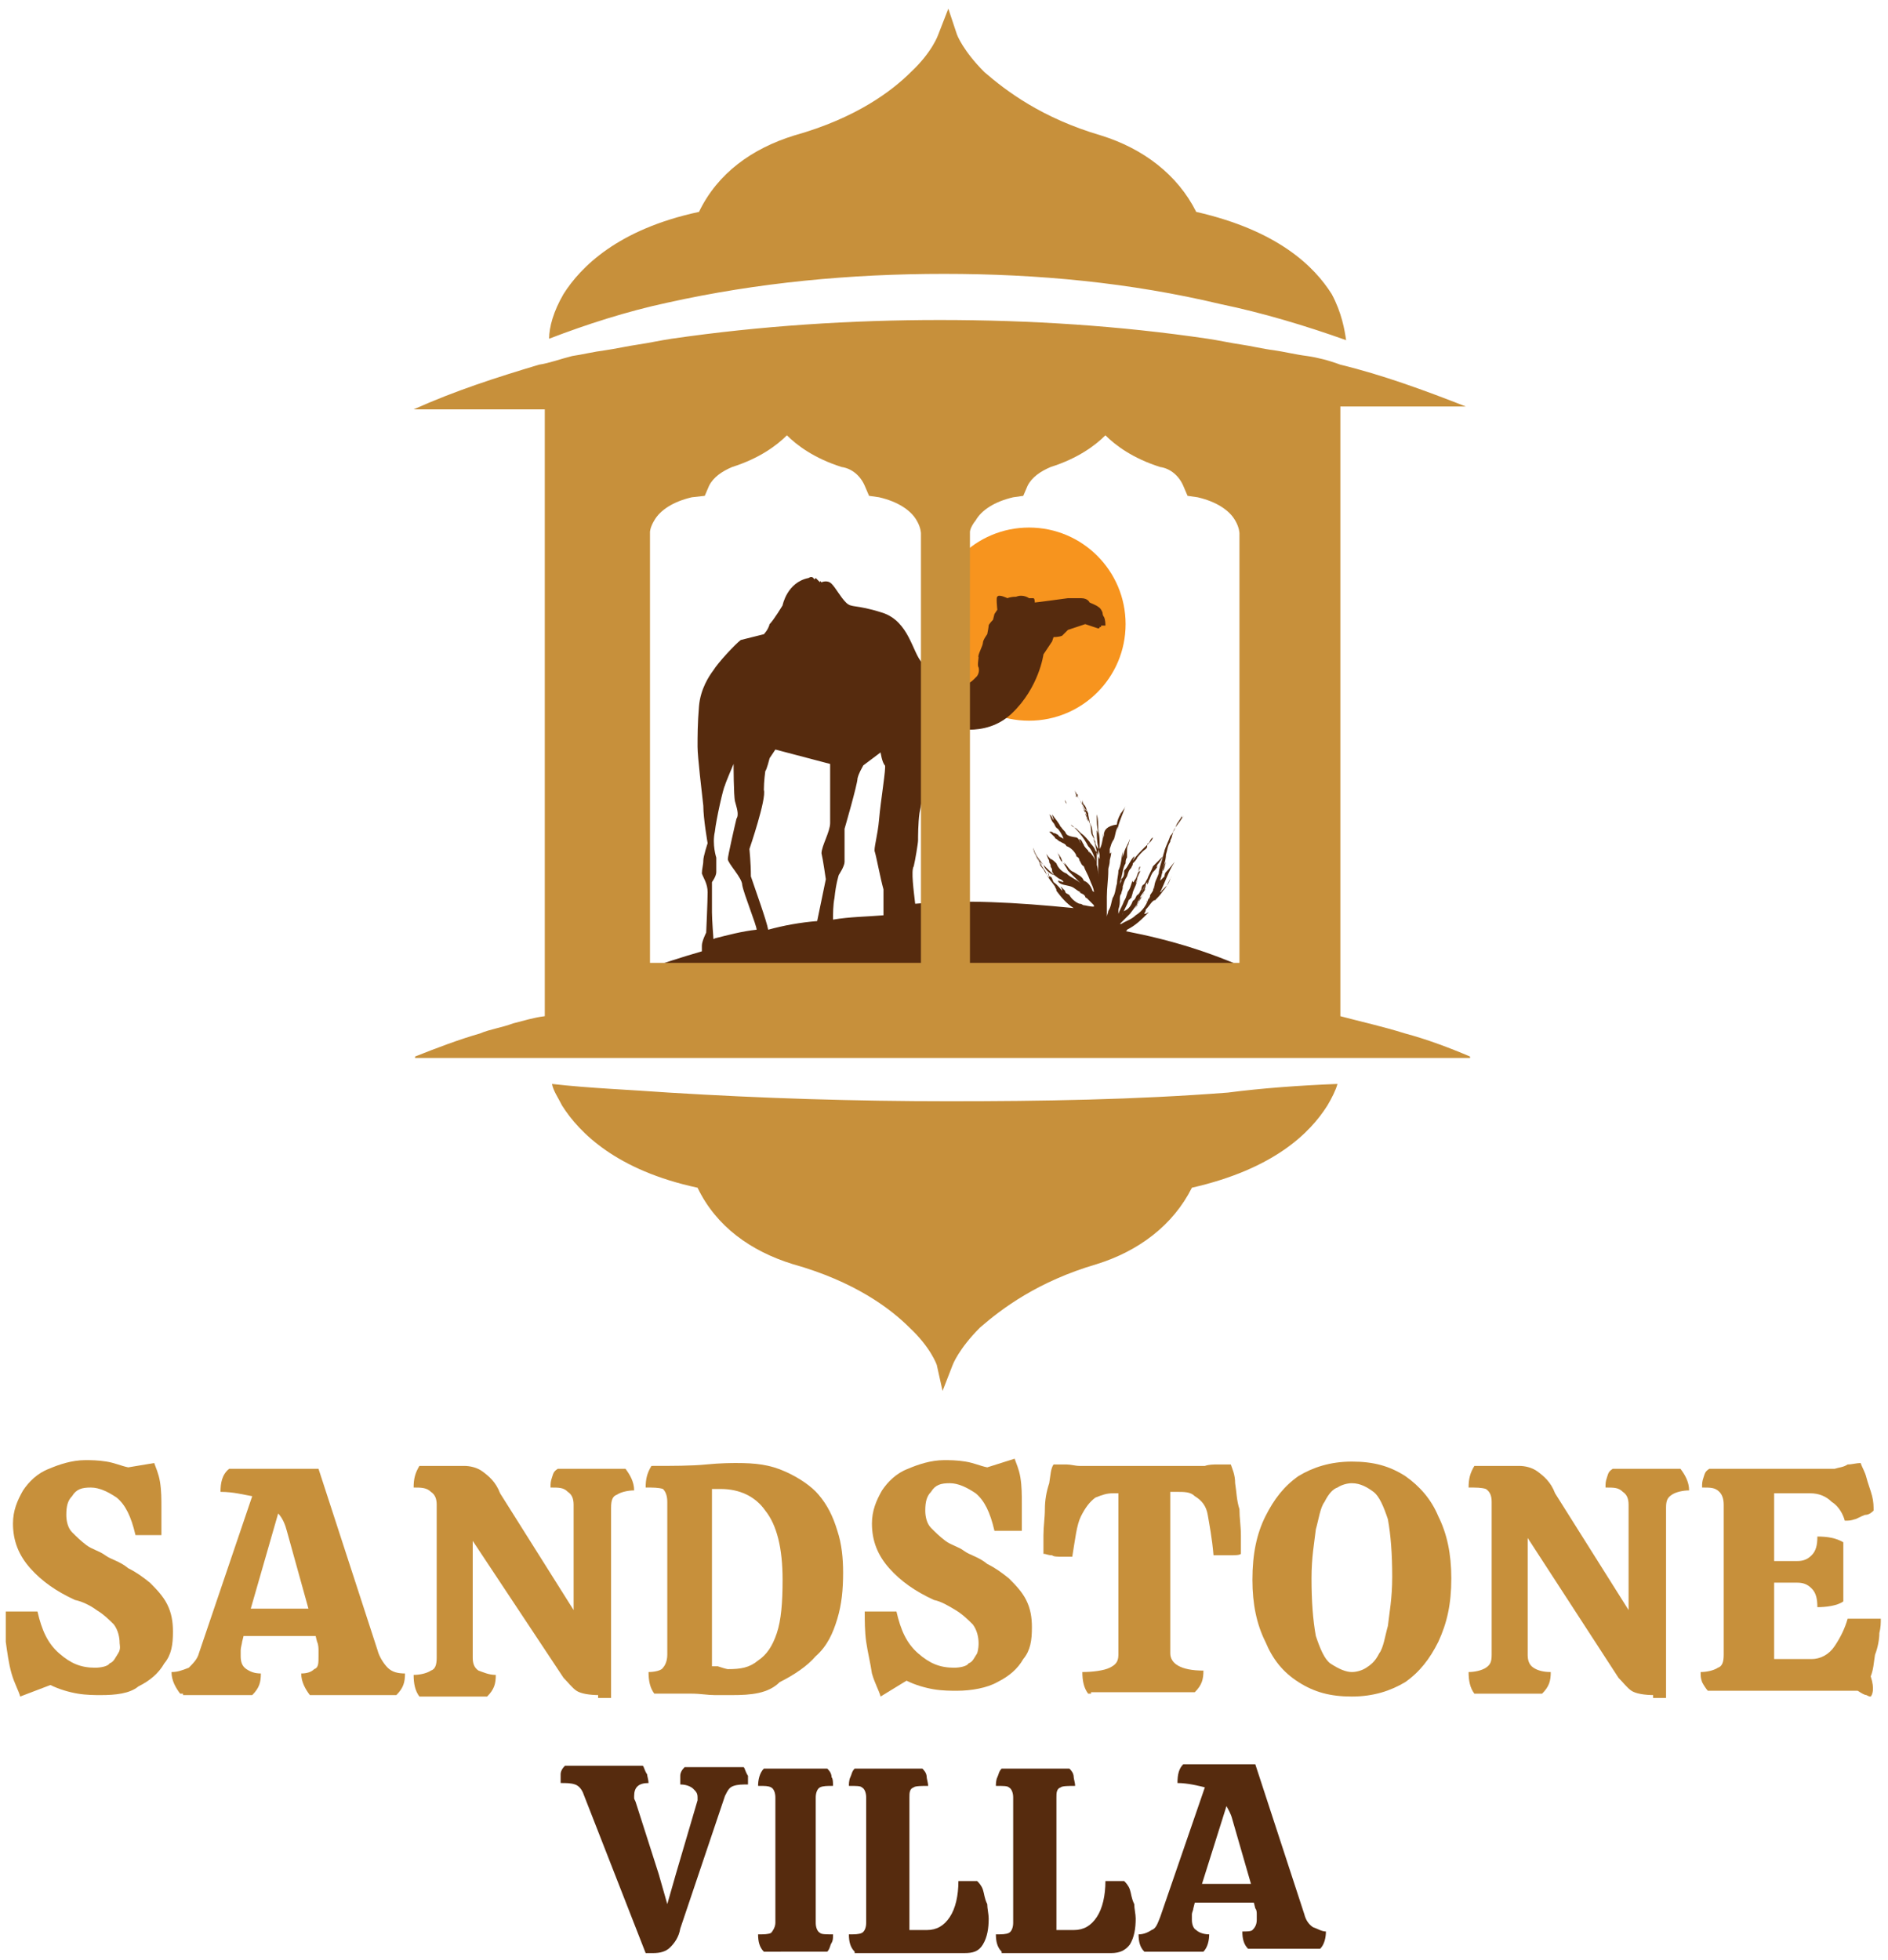 <?xml version="1.0" encoding="UTF-8"?> <!-- Generator: Adobe Illustrator 25.4.1, SVG Export Plug-In . SVG Version: 6.00 Build 0) --> <svg xmlns="http://www.w3.org/2000/svg" xmlns:xlink="http://www.w3.org/1999/xlink" version="1.1" id="Layer_1" x="0px" y="0px" width="131px" height="136px" viewBox="0 0 131 136" style="enable-background:new 0 0 131 136;" xml:space="preserve"> <style type="text/css"> .st0{fill:#F7941E;} .st1{fill:#562B0E;} .st2{fill:#C7903B;} </style> <g> <g> <circle class="st0" cx="71.4" cy="43.3" r="6.7"></circle> <path class="st1" d="M78.1,64.6c0,0,0.1,0,0.1-0.1c0.6-0.3,1-0.7,1.5-1.2l0,0c-0.1,0-0.1,0.1-0.3,0.1c0-0.1,0.1-0.1,0.1-0.3 c0.3-0.3,0.4-0.6,0.7-0.7l0,0c0,0-0.1,0-0.1,0.1c0.3-0.3,0.4-0.4,0.6-0.7c0.3-0.3,0.4-0.7,0.6-1l0,0l0,0c-0.1,0.1-0.1,0.3-0.3,0.6 c-0.1,0.1-0.3,0.3-0.4,0.4c0,0.1-0.1,0.1-0.1,0.1l0,0c0.3-0.6,0.6-1.5,1-2.1l0,0l0,0l0,0l0,0l0,0c-0.1,0.1-0.3,0.4-0.6,0.7 c-0.1,0.1-0.1,0.3-0.1,0.3c-0.1,0.1-0.1,0.1-0.3,0.3c0-0.1,0.1-0.3,0.1-0.4c0.1-0.3,0.1-0.6,0.3-0.9l0,0c-0.1,0.3-0.1,0.6-0.3,0.7 v0.1c0.1-0.4,0.3-0.9,0.3-1.3c0.1-0.3,0.1-0.6,0.3-0.9c0-0.1,0-0.1,0.1-0.3l0,0c0-0.1,0.1-0.3,0.1-0.4c0.1-0.3,0.3-0.4,0.4-0.7 l0,0c0,0.1-0.1,0.1-0.1,0.3c0,0,0,0,0-0.1l0,0c0.1-0.1,0.3-0.4,0.4-0.6l0,0c0,0,0,0.1-0.1,0.1c0,0,0,0,0-0.1l0,0 c-0.1,0.3-0.3,0.4-0.4,0.7c-0.1,0.3-0.3,0.6-0.4,0.7c-0.1,0.3-0.3,0.7-0.4,1c0,0.1-0.1,0.3-0.1,0.4c-0.1,0.4-0.3,0.9-0.3,1.2l0,0 c-0.1,0.3-0.3,0.6-0.3,0.9c0,0.1,0,0.1-0.1,0.3c0-0.1,0.1-0.3,0.1-0.4l0,0c0,0.3-0.1,0.4-0.3,0.7c0,0.1,0,0.1-0.1,0.3v-0.1l0,0 c-0.1,0.4-0.4,0.9-0.9,1.2c-0.3,0.3-0.7,0.4-1,0.6c0,0,0,0-0.1,0l0.1-0.1c0.1-0.1,0.4-0.4,0.6-0.6c0.3-0.4,0.7-0.9,1-1.5l0,0 c-0.1,0.1-0.1,0.3-0.3,0.4l0,0c0.1-0.3,0.3-0.4,0.4-0.7l0,0c0,0,0,0.1-0.1,0.1l0,0c0.1-0.1,0.1-0.3,0.1-0.4l0,0l0,0l0,0 c0,0,0-0.1,0,0c-0.1,0.3-0.3,0.6-0.4,0.9c0,0,0,0,0,0.1l0,0c0,0.1-0.1,0.1-0.1,0.3c0,0,0,0.1-0.1,0.1c0,0,0,0,0,0.1l0,0 c0,0,0,0.1-0.1,0.1l0,0c0,0,0,0,0,0.1c0.1-0.3,0.1-0.4,0.3-0.7c0.1-0.4,0.3-0.9,0.6-1.2l0,0c-0.1,0.1-0.1,0.1-0.1,0.3 c0-0.1,0.1-0.1,0.1-0.3c0.1-0.1,0.1-0.3,0.3-0.6c0.1-0.1,0.3-0.3,0.3-0.4l0,0c-0.1,0.1-0.3,0.1-0.3,0.3c0.1-0.1,0.3-0.3,0.3-0.4 c0.1-0.1,0.3-0.4,0.4-0.6l0,0l-0.1,0.1l0.1-0.1l0,0l0.1-0.1l0,0c-0.1,0.1-0.3,0.3-0.4,0.4s-0.3,0.3-0.4,0.4 c-0.1,0.3-0.3,0.6-0.4,0.9c-0.1,0.1-0.1,0.3-0.3,0.4c0,0-0.1,0.1-0.1,0.3c-0.1,0.1-0.1,0.3-0.3,0.4l0,0c-0.1,0.1-0.1,0.3-0.3,0.4 c-0.1,0.3-0.3,0.6-0.6,0.7c0,0-0.1,0.1-0.1,0.3v-0.1c0.1-0.3,0.3-0.6,0.4-0.9c0,0,0-0.1,0.1-0.1c0,0,0-0.1,0.1-0.1 c0-0.1,0.1-0.3,0.1-0.4c0.1-0.3,0.3-0.6,0.3-0.9l0,0c0,0.1-0.1,0.3-0.1,0.3c0-0.1,0.1-0.3,0.1-0.3c0-0.1,0-0.1,0.1-0.3 c0-0.1,0.1-0.1,0.1-0.3l0,0l-0.1,0.1c0-0.1,0.1-0.3,0.1-0.3l0,0l0,0l0,0l0,0c0,0,0,0,0-0.1l0,0c-0.1,0.1-0.1,0.3-0.1,0.4 c-0.1,0.1-0.1,0.4-0.3,0.6c0,0,0,0.1-0.1,0.1v-0.1l0,0c-0.1,0.1-0.1,0.4-0.3,0.7c-0.1,0.1-0.1,0.4-0.3,0.7 c-0.1,0.3-0.3,0.6-0.4,0.9c0-0.1,0-0.3,0-0.3c0.1-0.3,0.1-0.4,0.1-0.7c0-0.1,0-0.3,0.1-0.4c0-0.1,0.1-0.3,0.1-0.4l0,0v-0.1 c0.1-0.3,0.1-0.4,0.3-0.7l0,0l0,0c0.1-0.3,0.1-0.4,0.3-0.6c0-0.1,0.1-0.1,0.1-0.3c0.1-0.1,0.3-0.3,0.3-0.4 c0.1-0.1,0.3-0.4,0.6-0.6c0.1-0.1,0.1-0.1,0.1-0.3c0,0,0-0.1,0.1-0.1c0.1-0.1,0.1-0.3,0.3-0.4l0,0l-0.1,0.1l0.1-0.1l0,0 c-0.1,0.3-0.3,0.4-0.6,0.7l0.1-0.1l0,0c-0.3,0.3-0.6,0.6-0.9,1c0-0.1,0.1-0.1,0.1-0.3l0,0c-0.3,0.3-0.4,0.7-0.7,1 C78,60.7,78,60.8,77.8,61v0.1c0.1-0.3,0.3-0.6,0.4-0.9l0,0c-0.1,0.3-0.3,0.6-0.4,0.9c0,0.1-0.1,0.1-0.1,0.3v-0.1 c0-0.1,0.1-0.3,0.1-0.4c0.1-0.3,0.1-0.7,0.3-1c0-0.1,0-0.3,0.1-0.4v-0.1V59c0-0.1,0-0.3,0.1-0.4c0-0.1,0.1-0.3,0.1-0.4l0,0l0,0 l0,0c-0.1,0.3-0.3,0.6-0.4,0.9c0,0.1-0.1,0.3-0.1,0.4c0-0.1,0-0.3,0-0.4l0,0c-0.1,0.4-0.1,0.9-0.3,1.3c0,0.1,0,0.3,0,0.4V61 c0-0.1,0-0.3,0-0.6l0,0c0,0.3-0.1,0.6-0.1,0.9c-0.1,0.3-0.1,0.7-0.3,1c-0.1,0.3-0.1,0.6-0.3,0.9c0,0.1-0.1,0.3-0.1,0.4 c0-0.1,0-0.3,0-0.4c0-0.3,0-0.6,0-1c0-0.6,0.1-1.2,0.1-1.8l0,0l0,0v-0.1c0-0.1,0.1-0.3,0.1-0.6c0-0.1,0.1-0.3,0.1-0.6l0,0 c0,0,0,0.1-0.1,0.1c0-0.1,0-0.1,0-0.3c0.1-0.3,0.1-0.4,0.3-0.7l0,0l0,0c0.1-0.3,0.1-0.6,0.3-0.9l0,0c0,0.1-0.1,0.3-0.1,0.4l0,0 c0.1-0.6,0.4-1.2,0.6-1.8l0,0l0,0l0,0c-0.1,0.3-0.3,0.4-0.4,0.7c0-0.1,0-0.1,0.1-0.3l0,0c-0.1,0.3-0.3,0.6-0.3,0.9 c-0.7,0.1-0.9,0.4-0.9,0.7c0,0.1-0.1,0.3-0.1,0.4c0-0.1,0-0.3,0.1-0.6l0,0c-0.1,0.4-0.1,0.9-0.3,1.2v0.1V59c0-0.1,0-0.1,0-0.3 c0-0.4,0-0.7-0.1-1.2l0,0c0,0.1,0,0.1,0,0.3c0-0.1,0-0.1,0-0.3c0-0.3,0-0.7-0.1-1l0,0l0,0l0,0v0.1c0-0.1,0-0.1,0-0.3l0,0 c0,0.1,0,0.4,0,0.6v0.1c0-0.1,0-0.1,0-0.3l0,0c0,0.3,0,0.7,0.1,1V58c0-0.1,0-0.3-0.1-0.4l0,0c0,0.4,0,0.7,0.1,1.2 c0,0.1,0,0.1,0,0.3l0,0l0,0l0,0c0,0.1,0,0.4,0,0.6c0,0.1,0,0.4,0,0.6s0,0.4,0,0.6c0,0,0,0,0,0.1c0,0,0,0,0-0.1 c0-0.3,0-0.6-0.1-0.9c0-0.1,0-0.3,0-0.4s0-0.3,0-0.4c0-0.3-0.1-0.4-0.1-0.7l0,0c0,0.1,0,0.3,0,0.4c0-0.1,0-0.4-0.1-0.6 c0-0.1-0.1-0.4-0.1-0.6s-0.1-0.4-0.1-0.6l0,0c0,0.1,0,0.1,0,0.3c0-0.1-0.1-0.3-0.1-0.4c0-0.1-0.1-0.4-0.1-0.6 c-0.1-0.1-0.1-0.4-0.3-0.6l0,0v0.1l0,0c0-0.1-0.1-0.3-0.1-0.4l0,0c0,0.1,0,0.1,0,0.3c-0.1-0.3-0.3-0.4-0.4-0.7l0,0 c0,0,0,0.1,0.1,0.1c0,0,0-0.1-0.1-0.1c0-0.1-0.1-0.1-0.1-0.3l0,0c0,0,0,0,0,0.1l0,0l0,0l0,0l0,0l0,0c0,0.1,0.1,0.3,0.1,0.4 l-0.1-0.1l0,0c0.3,0.1,0.4,0.4,0.6,0.9c0-0.1-0.1-0.1-0.1-0.3l0,0c0.1,0.1,0.1,0.3,0.3,0.4c0,0,0,0,0,0.1l0,0 c0-0.1-0.1-0.1-0.3-0.3l0,0c0.1,0.1,0.3,0.4,0.3,0.6v0.1c0-0.1,0-0.1-0.1-0.3c0-0.1-0.1-0.1-0.1-0.3l0,0c0.1,0.1,0.1,0.1,0.1,0.3 c0,0.1,0.1,0.3,0.1,0.3c0,0.1,0,0.1,0.1,0.3c0-0.1-0.1-0.3-0.1-0.4l0,0c0.1,0.3,0.3,0.6,0.3,1c0,0.3,0.1,0.4,0.3,0.7 c-0.1-0.1-0.1-0.4-0.3-0.6l0,0c0.1,0.1,0.1,0.4,0.3,0.7v0.1v0.1c0-0.1-0.1-0.3-0.1-0.4l0,0c0.1,0.3,0.1,0.4,0.3,0.7 c0,0.1,0.1,0.3,0.1,0.4s0,0.1,0,0.3l0,0c-0.1-0.1-0.1-0.4-0.3-0.6c-0.1-0.3-0.3-0.4-0.4-0.6c-0.1-0.1-0.3-0.4-0.6-0.6 c-0.1-0.1-0.3-0.3-0.3-0.3c-0.1-0.1-0.3-0.1-0.4-0.3l0,0l0,0l0,0l0,0l0,0l0,0c0.4,0.3,0.9,0.9,1.2,1.5c0.3,0.3,0.4,0.7,0.6,1.2 l0,0c-0.1-0.3-0.3-0.6-0.6-0.9l0,0c0.1,0.1,0.1,0.3,0.3,0.4c-0.1-0.1-0.3-0.3-0.3-0.4c-0.1-0.1-0.3-0.3-0.3-0.4 c-0.1-0.1-0.1-0.3-0.3-0.4l0,0c0,0.1,0,0.1,0.1,0.3c-0.1-0.1-0.1-0.3-0.3-0.4C74,58,74,57.9,73.9,57.7c-0.1-0.1-0.3-0.3-0.3-0.4 l0,0v0.1c-0.1-0.3-0.4-0.6-0.6-0.9l0,0c0,0.1,0.1,0.3,0.1,0.4c-0.1-0.1-0.1-0.3-0.3-0.4l0,0c0.1,0.1,0.1,0.4,0.3,0.6 c0.1,0.1,0.1,0.3,0.3,0.4c0.1,0.1,0.3,0.4,0.4,0.7l0.1,0.1l-0.1-0.1c-0.1-0.1-0.3-0.1-0.4-0.3l0,0c-0.1,0-0.1-0.1-0.3-0.1 c-0.1-0.1-0.1-0.1-0.3-0.1l0,0l0,0l0,0l0.1,0.1c0.1,0.1,0.1,0.1,0.3,0.3c0,0,0,0,0.1,0.1c0,0-0.1,0-0.1-0.1l0,0 c0.1,0.1,0.3,0.3,0.4,0.3c0.1,0.1,0.3,0.1,0.4,0.3c0.3,0.1,0.6,0.4,0.7,0.7h-0.1l0,0c0.1,0,0.3,0.1,0.3,0.3 c0.1,0.1,0.1,0.3,0.3,0.4c0.1,0.3,0.3,0.6,0.4,0.9s0.3,0.6,0.3,0.9l-0.1-0.1c-0.1-0.3-0.3-0.6-0.6-0.7c-0.1-0.3-0.4-0.4-0.7-0.6 c-0.3-0.1-0.4-0.4-0.7-0.7l0,0c0.1,0.1,0.1,0.3,0.3,0.4L74,60.1c-0.1-0.1-0.3-0.3-0.4-0.4c0-0.1-0.1-0.1-0.1-0.3 c0,0-0.1-0.1-0.1-0.3l0,0c0,0,0,0,0,0.1l0,0l0,0l0,0c0.1,0.1,0.3,0.4,0.3,0.6c0.1,0.1,0.3,0.4,0.4,0.6c0.3,0.3,0.6,0.6,0.9,0.9 c-0.3-0.3-0.7-0.4-1-0.7c-0.3-0.1-0.6-0.4-0.7-0.7c-0.1-0.1-0.3-0.3-0.4-0.3c-0.1-0.1-0.3-0.3-0.3-0.4l0,0l0,0l0,0l0,0 c0,0.1,0.1,0.3,0.1,0.3l0,0c0,0.1,0.1,0.1,0.1,0.3c0,0.1,0.1,0.1,0.1,0.3c0,0.1,0.1,0.1,0.1,0.3s0.1,0.1,0.1,0.3 c-0.3-0.1-0.6-0.4-0.7-0.7c-0.3-0.4-0.6-0.7-0.7-1.2l0,0v0.1l0,0l0,0c0,0,0,0,0-0.1l0,0c0,0.4,0.3,0.7,0.6,1.2l0,0 c-0.1-0.1-0.3-0.3-0.4-0.6l0,0c0.1,0.1,0.1,0.3,0.3,0.4c0.1,0.1,0.3,0.3,0.4,0.4l0.1,0.1c0,0,0,0.1,0.1,0.1c0,0-0.1,0-0.1-0.1l0,0 c0.1,0.1,0.4,0.4,0.7,0.6c0.1,0.1,0.3,0.1,0.4,0.3c-0.1,0-0.3-0.1-0.4-0.1l0,0c0.1,0.3,0.6,0.3,0.9,0.4c0.3,0.1,0.4,0.3,0.7,0.4 h-0.1l0,0c0.1,0.1,0.3,0.1,0.4,0.3l0.1,0.1c0,0-0.1,0-0.1-0.1l0,0c0.1,0.1,0.4,0.4,0.6,0.6c0,0,0,0,0,0.1c-0.3,0-0.6-0.1-0.7-0.1 s-0.1-0.1-0.3-0.1c-0.3-0.1-0.6-0.4-0.7-0.6c-0.1-0.1-0.3-0.1-0.3-0.3c-0.1-0.1-0.3-0.3-0.3-0.3l0,0c0,0.1,0.1,0.1,0.1,0.3 c-0.1-0.1-0.3-0.4-0.6-0.6C73,61,73,60.8,72.8,60.8c0-0.1-0.1-0.3-0.1-0.3l0,0c0,0.1,0.1,0.3,0.1,0.4c-0.1-0.1-0.3-0.4-0.4-0.6 c-0.1-0.1-0.3-0.3-0.3-0.6l0,0c0,0.1,0,0.1,0.1,0.3l0,0l0,0l0,0l0,0l0,0l0,0l0,0c0,0,0,0,0-0.1l0,0l0,0l0,0l0,0l0,0 c0.1,0.3,0.3,0.4,0.4,0.7s0.4,0.6,0.6,0.9c0,0.1,0.1,0.1,0.1,0.3c0.3,0.4,0.7,0.9,1.2,1.2c-4-0.4-7.6-0.6-11-0.3 c-0.1-0.9-0.3-2.3-0.1-2.6c0.1-0.4,0.3-1.6,0.3-1.8s0-1.2,0.1-1.9c0.1-0.6,0.7-3.5,1-3.8c0.1-0.1,0.1-0.3,0.3-0.6 c0.1-0.3,0.1-0.7,0-1l0,0l0.6-0.6c0,0,2.6,0.9,4.5-0.9c1.9-1.8,2.2-4.1,2.2-4.1l0.6-0.9l0.1-0.3c0,0,0.4,0,0.6-0.1 c0.1-0.1,0.4-0.4,0.4-0.4l1.2-0.4l0.9,0.3c0.1,0,0.1-0.1,0.1-0.1h0.1v-0.1h0.3c0-0.1,0-0.4-0.1-0.6c-0.1-0.1-0.1-0.3-0.1-0.3 s-0.1-0.3-0.3-0.4c-0.1-0.1-0.6-0.3-0.6-0.3s-0.1-0.3-0.6-0.3c-0.4,0-0.9,0-0.9,0s-2.2,0.3-2.3,0.3c0,0,0-0.3-0.1-0.3 s-0.3,0-0.3,0s-0.4-0.3-0.9-0.1c-0.4,0-0.6,0.1-0.6,0.1s-0.6-0.3-0.7-0.1c-0.1,0,0,0.9,0,0.9L69,42.6l-0.1,0.4 c0,0-0.3,0.3-0.3,0.4c0,0.1-0.1,0.6-0.1,0.6s-0.3,0.4-0.3,0.6s-0.4,0.9-0.3,1c0,0.1-0.1,0.6,0,0.7c0,0,0.1,0.3-0.1,0.6 c-0.3,0.3-0.6,0.7-1.3,0.6c-0.7-0.1-1.6-0.6-2.5-1.5c-0.7-0.7-0.9-2.9-2.8-3.5c-1.9-0.6-2.1-0.3-2.5-0.7c-0.4-0.4-0.7-1-1-1.3 S57,40.4,57,40.4l-0.1-0.1v0.1l-0.3-0.3l-0.1,0.1c0,0-0.1-0.3-0.4-0.1c-1.5,0.3-1.8,1.9-1.8,1.9s-0.6,1-0.9,1.3 c-0.1,0.4-0.4,0.7-0.4,0.7s-1.2,0.3-1.6,0.4c-0.4,0.3-1.6,1.6-1.9,2.1c-0.3,0.4-0.9,1.3-1,2.5c-0.1,1.2-0.1,2.1-0.1,2.8 s0.3,3.2,0.4,4.1c0,0.9,0.3,2.6,0.3,2.6s-0.3,0.9-0.3,1.2s-0.1,0.6-0.1,0.9c0.1,0.3,0.4,0.7,0.4,1.3s-0.1,2.8-0.1,2.8 s-0.3,0.6-0.3,0.9c0,0.3,0,0.4,0,0.4l0,0c-3.1,0.9-4.8,1.6-4.8,1.6V69h43.9v-1.2C84.3,66.1,81.2,65.2,78.1,64.6z M81.3,57.9 C81.3,57.9,81.3,57.7,81.3,57.9C81.3,57.7,81.3,57.9,81.3,57.9c0,0.1,0,0.1,0,0.1C81.3,57.9,81.3,57.9,81.3,57.9z M80,62.7 L80,62.7L80,62.7L80,62.7z M79.6,62.4v0.1c0,0,0,0.1-0.1,0.1C79.6,62.6,79.6,62.4,79.6,62.4z M74,55.8c0-0.1-0.1-0.1-0.1-0.3 C74,55.7,74,55.7,74,55.8L74,55.8L74,55.8z M76.2,63.7L76.2,63.7L76.2,63.7L76.2,63.7L76.2,63.7L76.2,63.7z M58.2,60.7 c0,0,0.4-0.6,0.4-0.9c0-0.3,0-2.3,0-2.3s0.9-3.1,0.9-3.5c0.1-0.4,0.3-0.7,0.4-0.9l1.2-0.9c0,0,0.1,0.7,0.3,0.9 c0.1,0.1-0.3,2.5-0.4,3.7s-0.4,2.1-0.3,2.3c0.1,0.3,0.4,1.9,0.6,2.6c0,0.4,0,1.2,0,1.8c-1.2,0.1-2.3,0.1-3.5,0.3 c0-0.4,0-1,0.1-1.5C58,61.3,58.2,60.7,58.2,60.7z M52,58.9c0,0,1.2-3.5,1-4.1c0-0.6,0.1-1.3,0.1-1.3c0.1-0.1,0.3-0.9,0.3-0.9 l0.4-0.6l3.8,1c0,0,0,3.5,0,4.1s-0.6,1.6-0.6,2.1c0.1,0.4,0.3,1.8,0.3,1.8l-0.6,2.9c-1.2,0.1-2.3,0.3-3.4,0.6 c-0.1-0.6-0.9-2.8-1.2-3.7C52.1,59.8,52,59,52,58.9z M49.5,65.1c0,0-0.1-1.3-0.1-1.8s0-2.1,0-2.1s0.3-0.4,0.3-0.7s0-1,0-1 s-0.3-0.9-0.1-1.8c0.1-0.9,0.6-3.1,0.7-3.2c0-0.1,0.6-1.5,0.6-1.5s0,2.2,0.1,2.6c0.1,0.4,0.3,0.9,0.1,1.2 c-0.1,0.4-0.6,2.6-0.6,2.8c0,0.3,1,1.3,1,1.8c0.1,0.6,1,2.8,1,3.1l0,0c-1,0.1-2.1,0.4-2.9,0.6C49.5,65.2,49.5,65.1,49.5,65.1z"></path> <path class="st2" d="M92.8,75.2c-0.1,0.4-0.4,1-0.7,1.5c-1.2,1.9-3.7,4.4-9.4,5.7c-1.3,2.6-3.7,4.4-6.6,5.3 c-4.1,1.2-6.6,3.1-8.1,4.4c-1.5,1.5-1.9,2.6-1.9,2.6l-0.7,1.8l-0.4-1.8c0,0-0.4-1.2-1.9-2.6c-1.3-1.3-3.8-3.2-8.1-4.4 c-2.9-0.9-5.3-2.6-6.6-5.3c-5.6-1.2-8.2-3.8-9.4-5.7c-0.3-0.6-0.6-1-0.7-1.5c2.6,0.3,5.4,0.4,8.1,0.6c6.5,0.4,12.9,0.6,19.4,0.6 s12.9-0.1,19.4-0.6C87.5,75.5,90.2,75.3,92.8,75.2z M37.8,70.5c0-7.3,0-32.3,0-42.1h-9.1c2.9-1.3,5.7-2.2,8.7-3.1 c0.7-0.1,1.5-0.4,2.3-0.6c0.7-0.1,1.5-0.3,2.3-0.4c0.7-0.1,1.6-0.3,2.3-0.4c0.7-0.1,1.6-0.3,2.3-0.4c6.2-0.9,12.5-1.3,18.6-1.3 c6.3,0,12.5,0.4,18.6,1.3c0.7,0.1,1.6,0.3,2.3,0.4c0.7,0.1,1.5,0.3,2.3,0.4c0.7,0.1,1.5,0.3,2.3,0.4c0.7,0.1,1.5,0.3,2.3,0.6 c2.9,0.7,5.9,1.8,8.7,2.9h-8.7c0,9.7,0,34.8,0,42.3c1.5,0.4,2.9,0.7,4.5,1.2c1.5,0.4,3.1,1,4.5,1.6v0.1h-7.8H85H65.6H46.3h-9.7 h-7.8v-0.1c1.5-0.6,3.1-1.2,4.5-1.6c0.7-0.3,1.5-0.4,2.3-0.7C36.4,70.8,37,70.6,37.8,70.5z M67.3,36.9L67.3,36.9L67.3,36.9v29.9 H86V37l0,0l0,0c0,0,0-0.4-0.3-0.9c-0.4-0.7-1.3-1.3-2.6-1.6l-0.7-0.1l-0.3-0.7c-0.3-0.7-0.9-1.2-1.6-1.3c-1.9-0.6-3.1-1.5-3.8-2.2 c-0.7,0.7-1.9,1.6-3.8,2.2c-0.7,0.3-1.3,0.7-1.6,1.3l-0.3,0.7l-0.7,0.1c-1.3,0.3-2.2,0.9-2.6,1.6C67.3,36.6,67.3,36.9,67.3,36.9z M45.1,36.9L45.1,36.9L45.1,36.9v29.9h18.8V37l0,0l0,0c0,0,0-0.4-0.3-0.9c-0.4-0.7-1.3-1.3-2.6-1.6l-0.7-0.1l-0.3-0.7 c-0.3-0.7-0.9-1.2-1.6-1.3c-1.9-0.6-3.1-1.5-3.8-2.2c-0.7,0.7-1.9,1.6-3.8,2.2c-0.7,0.3-1.3,0.7-1.6,1.3l-0.3,0.7L48,34.5 c-1.3,0.3-2.2,0.9-2.6,1.6C45.1,36.6,45.1,36.9,45.1,36.9z M46.3,21C52.6,19.6,59,19,65.5,19s12.9,0.6,19.2,2.1 c2.9,0.6,5.9,1.5,8.7,2.5c-0.1-0.7-0.3-1.9-1-3.2c-1.2-1.9-3.7-4.4-9.4-5.7c-1.3-2.6-3.7-4.4-6.6-5.3c-4.1-1.2-6.6-3.1-8.1-4.4 c-1.5-1.5-1.9-2.6-1.9-2.6l-0.6-1.8l-0.7,1.8c0,0-0.4,1.2-1.9,2.6c-1.3,1.3-3.8,3.2-8.1,4.4c-2.9,0.9-5.3,2.6-6.6,5.3 c-5.6,1.2-8.2,3.8-9.4,5.7c-0.7,1.2-1,2.3-1,3.1C40.7,22.5,43.5,21.6,46.3,21z"></path> </g> <g> <path class="st2" d="M1.4,117.7c-0.1-0.4-0.4-0.9-0.6-1.6s-0.3-1.5-0.4-2.2c0-0.7,0-1.5,0-2.1h2.2c0.3,1.3,0.7,2.2,1.5,2.9 s1.5,1,2.5,1c0.4,0,0.9-0.1,1-0.3c0.3-0.1,0.4-0.4,0.6-0.7s0.1-0.6,0.1-0.7c0-0.4-0.1-0.9-0.4-1.3c-0.3-0.3-0.7-0.7-1.2-1 c-0.4-0.3-1-0.6-1.5-0.7c-1.3-0.6-2.3-1.3-3.1-2.2s-1.2-1.9-1.2-3.1c0-0.9,0.3-1.6,0.7-2.3c0.4-0.6,1-1.2,1.8-1.5 c0.7-0.3,1.6-0.6,2.5-0.6c0.4,0,0.9,0,1.5,0.1s1,0.3,1.5,0.4l1.8-0.3c0.1,0.3,0.3,0.7,0.4,1.3c0.1,0.6,0.1,1.2,0.1,1.8 c0,0.6,0,1.2,0,1.6v0.3H9.4c-0.3-1.3-0.7-2.1-1.3-2.6c-0.6-0.4-1.2-0.7-1.8-0.7s-1,0.1-1.3,0.6c-0.3,0.3-0.4,0.7-0.4,1.3 c0,0.4,0.1,0.9,0.4,1.2c0.3,0.3,0.6,0.6,1,0.9c0.4,0.3,0.9,0.4,1.3,0.7c0.4,0.3,1,0.4,1.6,0.9c0.6,0.3,1,0.6,1.5,1 c0.4,0.4,0.9,0.9,1.2,1.5s0.4,1.2,0.4,1.9c0,0.9-0.1,1.6-0.6,2.2c-0.4,0.7-1,1.2-1.8,1.6C9,117.5,8,117.6,7,117.6 c-0.4,0-1,0-1.6-0.1s-1.3-0.3-1.9-0.6L1.4,117.7z"></path> <path class="st2" d="M12.5,117.5c-0.3-0.4-0.6-0.9-0.6-1.5c0.4,0,0.7-0.1,1.2-0.3c0.3-0.3,0.6-0.6,0.7-1l3.7-10.9 c-0.6-0.1-1.3-0.3-2.2-0.3c0-0.6,0.1-1.2,0.6-1.6h6.2l4.1,12.6c0.1,0.4,0.4,0.9,0.7,1.2c0.3,0.3,0.7,0.4,1.2,0.4 c0,0.6-0.1,1-0.6,1.5h-6c-0.3-0.4-0.6-0.9-0.6-1.5c0.4,0,0.7-0.1,0.9-0.3c0.3-0.1,0.3-0.4,0.3-0.9c0-0.1,0-0.3,0-0.4 c0-0.1,0-0.4-0.1-0.6l-0.1-0.4h-5l-0.1,0.4c0,0.1-0.1,0.4-0.1,0.6s0,0.3,0,0.4c0,0.4,0.1,0.7,0.4,0.9s0.6,0.3,1,0.3 c0,0.6-0.1,1-0.6,1.5h-4.8V117.5z M17.4,111.6h4l-1.5-5.4c-0.1-0.4-0.3-0.9-0.6-1.2L17.4,111.6z"></path> <path class="st2" d="M41.6,117.6c-0.7,0-1.3-0.1-1.6-0.3s-0.6-0.6-0.9-0.9l-6.3-9.5v8.1c0,0.4,0.1,0.7,0.4,0.9 c0.3,0.1,0.7,0.3,1.2,0.3c0,0.6-0.1,1-0.6,1.5h-4.7c-0.3-0.4-0.4-0.9-0.4-1.5c0.4,0,0.9-0.1,1.2-0.3c0.3-0.1,0.4-0.4,0.4-0.9 v-10.6c0-0.4-0.1-0.7-0.4-0.9c-0.3-0.3-0.7-0.3-1.2-0.3c0-0.6,0.1-1,0.4-1.5h3.1c0.4,0,0.9,0.1,1.3,0.4c0.4,0.3,0.9,0.7,1.2,1.5 l5.1,8.1v-7.3c0-0.4-0.1-0.7-0.4-0.9c-0.3-0.3-0.6-0.3-1.2-0.3c0-0.3,0-0.4,0.1-0.7c0.1-0.3,0.1-0.4,0.4-0.6h4.7 c0.3,0.4,0.6,0.9,0.6,1.5c-0.4,0-0.9,0.1-1.2,0.3c-0.3,0.1-0.4,0.4-0.4,0.9v13.2h-0.9V117.6z"></path> <path class="st2" d="M50.8,117.6c-0.3,0-0.7,0-1.2,0s-1-0.1-1.6-0.1c-0.7,0-1.6,0-2.6,0c-0.3-0.4-0.4-0.9-0.4-1.5 c0.4,0,0.9-0.1,1-0.3c0.1-0.1,0.3-0.4,0.3-0.9v-10.6c0-0.4-0.1-0.7-0.3-0.9c-0.3-0.1-0.7-0.1-1.2-0.1c0-0.6,0.1-1,0.4-1.5 c1.5,0,2.8,0,3.8-0.1s1.8-0.1,2.1-0.1c1.3,0,2.3,0.1,3.4,0.6c0.9,0.4,1.8,1,2.3,1.6c0.6,0.7,1,1.5,1.3,2.5 c0.3,0.9,0.4,1.9,0.4,2.9c0,1.2-0.1,2.2-0.4,3.2c-0.3,1-0.7,1.9-1.5,2.6c-0.6,0.7-1.5,1.3-2.5,1.8 C53.3,117.5,52.1,117.6,50.8,117.6z M50.5,115.8c0.9,0,1.5-0.1,2.1-0.6c0.6-0.4,1-1,1.3-1.9c0.3-0.9,0.4-2.1,0.4-3.7 c0-2.2-0.4-3.8-1.2-4.8c-0.7-1-1.8-1.5-3.1-1.5c-0.1,0-0.1,0-0.3,0c-0.1,0-0.1,0-0.3,0v12.3c0.1,0,0.3,0,0.4,0 C50.4,115.8,50.5,115.8,50.5,115.8z"></path> <path class="st2" d="M61.1,117.7c-0.1-0.4-0.4-0.9-0.6-1.6c-0.1-0.7-0.3-1.5-0.4-2.2s-0.1-1.5-0.1-2.1h2.2 c0.3,1.3,0.7,2.2,1.5,2.9s1.5,1,2.5,1c0.4,0,0.9-0.1,1-0.3c0.3-0.1,0.4-0.4,0.6-0.7c0.1-0.3,0.1-0.6,0.1-0.7 c0-0.4-0.1-0.9-0.4-1.3c-0.3-0.3-0.7-0.7-1.2-1s-1-0.6-1.5-0.7c-1.3-0.6-2.3-1.3-3.1-2.2s-1.2-1.9-1.2-3.1c0-0.9,0.3-1.6,0.7-2.3 c0.4-0.6,1-1.2,1.8-1.5c0.7-0.3,1.6-0.6,2.5-0.6c0.4,0,0.9,0,1.5,0.1c0.6,0.1,1,0.3,1.5,0.4l1.9-0.6c0.1,0.3,0.3,0.7,0.4,1.3 c0.1,0.6,0.1,1.2,0.1,1.8s0,1.2,0,1.6v0.3H69c-0.3-1.3-0.7-2.1-1.3-2.6c-0.6-0.4-1.2-0.7-1.8-0.7s-1,0.1-1.3,0.6 c-0.3,0.3-0.4,0.7-0.4,1.3c0,0.4,0.1,0.9,0.4,1.2c0.3,0.3,0.6,0.6,1,0.9c0.4,0.3,0.9,0.4,1.3,0.7c0.4,0.3,1,0.4,1.6,0.9 c0.6,0.3,1,0.6,1.5,1c0.4,0.4,0.9,0.9,1.2,1.5c0.3,0.6,0.4,1.2,0.4,1.9c0,0.9-0.1,1.6-0.6,2.2c-0.4,0.7-1,1.2-1.8,1.6 c-0.7,0.4-1.8,0.6-2.8,0.6c-0.4,0-1,0-1.6-0.1c-0.6-0.1-1.3-0.3-1.9-0.6L61.1,117.7z"></path> <path class="st2" d="M75.5,117.5c-0.3-0.4-0.4-0.9-0.4-1.5c0.7,0,1.5-0.1,1.9-0.3s0.6-0.4,0.6-0.9v-11.2h-0.4 c-0.4,0-0.7,0.1-1.2,0.3c-0.4,0.3-0.7,0.7-1,1.3s-0.4,1.6-0.6,2.8c-0.1,0-0.4,0-0.7,0c-0.3,0-0.6,0-0.7-0.1 c-0.3,0-0.4-0.1-0.6-0.1c0-0.3,0-0.7,0-1.3c0-0.6,0.1-1.2,0.1-1.8c0-0.6,0.1-1.2,0.3-1.8c0.1-0.6,0.1-1,0.3-1.3c0.3,0,0.6,0,0.9,0 c0.3,0,0.6,0.1,0.9,0.1h8.7c0.3-0.1,0.6-0.1,0.9-0.1c0.3,0,0.6,0,0.9,0c0.1,0.3,0.3,0.7,0.3,1.3c0.1,0.6,0.1,1.2,0.3,1.8 c0,0.6,0.1,1.2,0.1,1.8c0,0.6,0,1,0,1.3c-0.1,0.1-0.4,0.1-0.9,0.1s-0.7,0-1,0c-0.1-1.2-0.3-2.2-0.4-2.8c-0.1-0.6-0.4-1-0.9-1.3 c-0.3-0.3-0.7-0.3-1.3-0.3h-0.4v11.2c0,0.7,0.7,1.2,2.3,1.2c0,0.6-0.1,1-0.6,1.5h-7.2V117.5z"></path> <path class="st2" d="M93.8,117.7c-1.5,0-2.6-0.3-3.7-1s-1.8-1.6-2.3-2.8c-0.6-1.2-0.9-2.6-0.9-4.3c0-1.8,0.3-3.2,0.9-4.4 c0.6-1.2,1.3-2.1,2.3-2.8c1-0.6,2.2-1,3.7-1s2.6,0.3,3.7,1c1,0.7,1.8,1.6,2.3,2.8c0.6,1.2,0.9,2.6,0.9,4.3c0,1.8-0.3,3.1-0.9,4.4 c-0.6,1.2-1.3,2.1-2.3,2.8C96.5,117.3,95.3,117.7,93.8,117.7z M93.8,116c0.3,0,0.7-0.1,1-0.3s0.6-0.4,0.9-1 c0.3-0.4,0.4-1.2,0.6-1.9c0.1-0.9,0.3-1.9,0.3-3.4c0-1.6-0.1-2.9-0.3-4c-0.3-0.9-0.6-1.6-1-1.9c-0.4-0.3-0.9-0.6-1.5-0.6 c-0.3,0-0.7,0.1-1,0.3c-0.3,0.1-0.6,0.4-0.9,1c-0.3,0.4-0.4,1.2-0.6,1.9c-0.1,0.9-0.3,1.9-0.3,3.4c0,1.6,0.1,2.9,0.3,4 c0.3,0.9,0.6,1.6,1,1.9C92.9,115.8,93.4,116,93.8,116z"></path> <path class="st2" d="M114.8,117.6c-0.7,0-1.3-0.1-1.6-0.3s-0.6-0.6-0.9-0.9l-6.3-9.7v8.1c0,0.4,0.1,0.7,0.4,0.9s0.7,0.3,1.2,0.3 c0,0.6-0.1,1-0.6,1.5h-4.7c-0.3-0.4-0.4-0.9-0.4-1.5c0.4,0,0.9-0.1,1.2-0.3s0.4-0.4,0.4-0.9v-10.6c0-0.4-0.1-0.7-0.4-0.9 c-0.3-0.1-0.7-0.1-1.2-0.1c0-0.6,0.1-1,0.4-1.5h3.1c0.4,0,0.9,0.1,1.3,0.4c0.4,0.3,0.9,0.7,1.2,1.5l5.1,8.1v-7.3 c0-0.4-0.1-0.7-0.4-0.9c-0.3-0.3-0.6-0.3-1.2-0.3c0-0.3,0-0.4,0.1-0.7s0.1-0.4,0.4-0.6h4.7c0.3,0.4,0.6,0.9,0.6,1.5 c-0.4,0-0.9,0.1-1.2,0.3s-0.4,0.4-0.4,0.9v13.2h-0.9V117.6z"></path> <path class="st2" d="M129.8,117.7c-0.1,0-0.1,0-0.3-0.1c-0.1,0-0.3-0.1-0.6-0.3h-10.4c-0.1-0.1-0.3-0.4-0.4-0.6 c-0.1-0.3-0.1-0.4-0.1-0.7c0.4,0,0.9-0.1,1.2-0.3c0.3-0.1,0.4-0.4,0.4-0.9v-10.4c0-0.4-0.1-0.7-0.3-0.9c-0.3-0.3-0.6-0.3-1.2-0.3 c0-0.3,0-0.4,0.1-0.7s0.1-0.4,0.4-0.6h8.7c0.3-0.1,0.6-0.1,0.9-0.3c0.3,0,0.6-0.1,0.9-0.1c0.1,0.3,0.3,0.6,0.4,1 c0.1,0.4,0.3,0.9,0.4,1.3c0.1,0.4,0.1,0.7,0.1,1c-0.1,0.1-0.3,0.3-0.6,0.3c-0.3,0.1-0.6,0.3-0.7,0.3c-0.3,0.1-0.4,0.1-0.7,0.1 c-0.1-0.4-0.4-1-0.9-1.3c-0.4-0.4-0.9-0.6-1.5-0.6h-2.5v4.7h1.6c0.4,0,0.7-0.1,1-0.4c0.3-0.3,0.4-0.7,0.4-1.3 c0.7,0,1.3,0.1,1.8,0.4v4.1c-0.4,0.3-1.2,0.4-1.8,0.4c0-0.6-0.1-1-0.4-1.3c-0.3-0.3-0.6-0.4-1-0.4h-1.6v5.3h2.6 c0.6,0,1.2-0.3,1.6-0.9c0.4-0.6,0.7-1.2,0.9-1.9h2.3c0,0.3,0,0.6-0.1,1c0,0.4-0.1,1-0.3,1.5c-0.1,0.6-0.1,1-0.3,1.5 C130.1,117.2,129.9,117.6,129.8,117.7z"></path> </g> <g> <path class="st1" d="M44.8,135.5l-4.3-11c-0.1-0.3-0.3-0.6-0.6-0.7c-0.3-0.1-0.6-0.1-1-0.1c0-0.3,0-0.4,0-0.6s0.1-0.4,0.3-0.6h5.4 c0.1,0.1,0.1,0.3,0.3,0.6c0,0.1,0.1,0.4,0.1,0.6c-0.7,0-1,0.3-1,0.9v0.1c0,0.1,0,0.1,0.1,0.3l1.6,5l0.6,2.1l0.6-2.1l1.5-5.1 c0-0.1,0-0.1,0-0.1v-0.1c0-0.3-0.1-0.4-0.3-0.6c-0.1-0.1-0.4-0.3-0.9-0.3c0-0.3,0-0.4,0-0.6s0.1-0.4,0.3-0.6h4.1 c0.1,0.1,0.1,0.3,0.3,0.6c0,0.1,0,0.4,0,0.6c-0.4,0-0.7,0-1,0.1s-0.4,0.3-0.6,0.7l-3.1,9.2c-0.1,0.6-0.4,1-0.7,1.3 c-0.3,0.3-0.7,0.4-1.2,0.4H44.8z"></path> <path class="st1" d="M53,135.4c-0.3-0.3-0.4-0.7-0.4-1.2c0.4,0,0.7,0,0.9-0.1c0.1-0.1,0.3-0.4,0.3-0.7v-8.7c0-0.3-0.1-0.6-0.3-0.7 s-0.4-0.1-0.9-0.1c0-0.4,0.1-0.9,0.4-1.2h4.4c0.1,0.1,0.3,0.3,0.3,0.6c0.1,0.1,0.1,0.4,0.1,0.6c-0.4,0-0.7,0-0.9,0.1 s-0.3,0.4-0.3,0.7v8.7c0,0.3,0.1,0.6,0.3,0.7c0.1,0.1,0.4,0.1,0.9,0.1c0,0.3,0,0.4-0.1,0.6c-0.1,0.1-0.1,0.4-0.3,0.6H53z"></path> <path class="st1" d="M59.3,135.4c-0.3-0.3-0.4-0.7-0.4-1.2c0.4,0,0.7,0,0.9-0.1s0.3-0.4,0.3-0.7v-8.7c0-0.3-0.1-0.6-0.3-0.7 c-0.1-0.1-0.4-0.1-0.9-0.1c0-0.1,0-0.4,0.1-0.6s0.1-0.4,0.3-0.6H64c0.1,0.1,0.3,0.3,0.3,0.6c0,0.1,0.1,0.4,0.1,0.6 c-0.4,0-0.9,0-1,0.1c-0.3,0.1-0.3,0.4-0.3,0.7v9.2h1.2c0.7,0,1.2-0.3,1.6-0.9c0.4-0.6,0.6-1.5,0.6-2.5h1.3 c0.1,0.1,0.3,0.3,0.4,0.6c0.1,0.3,0.1,0.6,0.3,1c0,0.3,0.1,0.7,0.1,1c0,0.7-0.1,1.3-0.4,1.8s-0.7,0.6-1.3,0.6h-7.6V135.4z"></path> <path class="st1" d="M69.5,135.4c-0.3-0.3-0.4-0.7-0.4-1.2c0.4,0,0.7,0,0.9-0.1s0.3-0.4,0.3-0.7v-8.7c0-0.3-0.1-0.6-0.3-0.7 c-0.1-0.1-0.4-0.1-0.9-0.1c0-0.1,0-0.4,0.1-0.6s0.1-0.4,0.3-0.6h4.7c0.1,0.1,0.3,0.3,0.3,0.6c0,0.1,0.1,0.4,0.1,0.6 c-0.4,0-0.9,0-1,0.1c-0.3,0.1-0.3,0.4-0.3,0.7v9.2h1.2c0.7,0,1.2-0.3,1.6-0.9c0.4-0.6,0.6-1.5,0.6-2.5H78c0.1,0.1,0.3,0.3,0.4,0.6 c0.1,0.3,0.1,0.6,0.3,1c0,0.3,0.1,0.7,0.1,1c0,0.7-0.1,1.3-0.4,1.8c-0.3,0.4-0.7,0.6-1.3,0.6h-7.6V135.4z"></path> <path class="st1" d="M79.4,135.4c-0.3-0.3-0.4-0.7-0.4-1.2c0.3,0,0.6-0.1,0.9-0.3c0.3-0.1,0.4-0.4,0.6-0.9l3.1-9 c-0.4-0.1-1.2-0.3-1.9-0.3c0-0.6,0.1-1,0.4-1.3h5l3.4,10.4c0.1,0.4,0.3,0.7,0.6,0.9c0.3,0.1,0.6,0.3,0.9,0.3 c0,0.4-0.1,0.9-0.4,1.2h-5c-0.3-0.3-0.4-0.7-0.4-1.2c0.3,0,0.6,0,0.7-0.1c0.1-0.1,0.3-0.3,0.3-0.7c0-0.1,0-0.3,0-0.4 s0-0.3-0.1-0.4l-0.1-0.4h-4.1l-0.1,0.4c0,0.1-0.1,0.3-0.1,0.4c0,0.1,0,0.3,0,0.4c0,0.3,0.1,0.6,0.3,0.7c0.1,0.1,0.4,0.3,0.9,0.3 c0,0.4-0.1,0.9-0.4,1.2H79.4z M83.4,130.7h3.4l-1.3-4.5c-0.1-0.4-0.3-0.7-0.4-0.9L83.4,130.7z"></path> </g> </g> </svg> 
